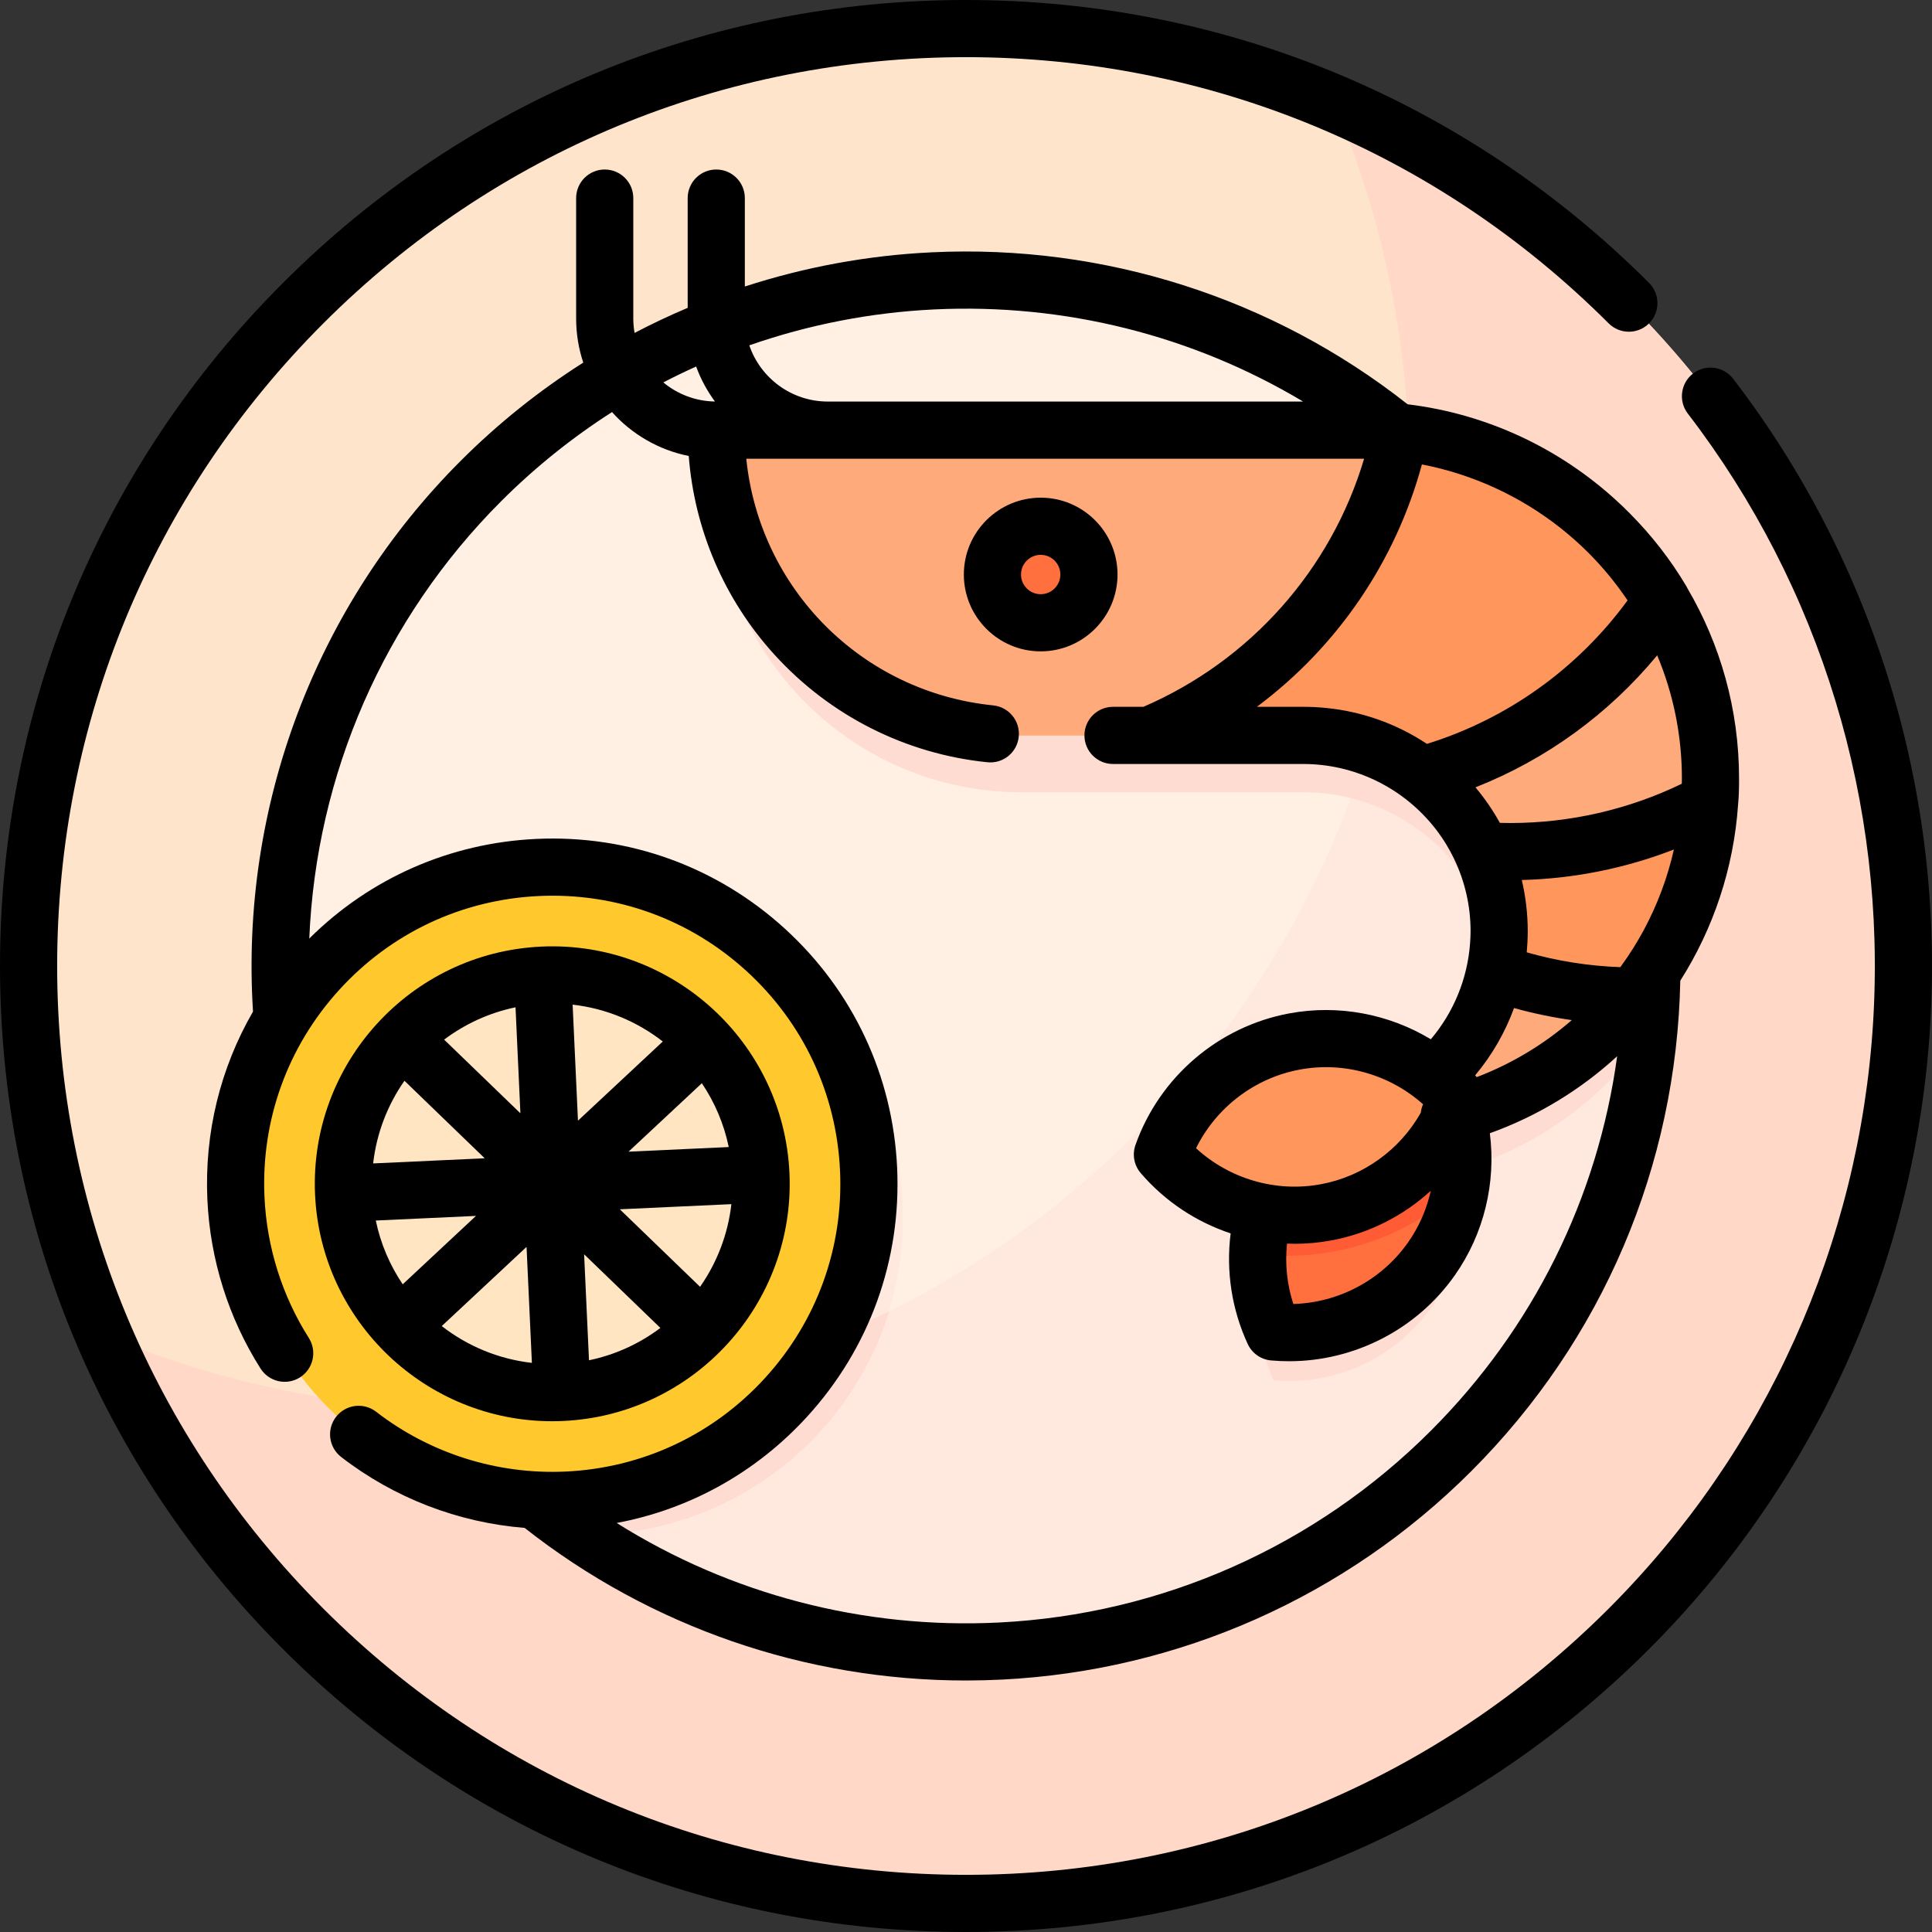 <?xml version="1.0" encoding="iso-8859-1"?>
<!-- Generator: Adobe Illustrator 19.0.0, SVG Export Plug-In . SVG Version: 6.00 Build 0)  -->
<svg version="1.1" id="Capa_1" xmlns="http://www.w3.org/2000/svg" xmlns:xlink="http://www.w3.org/1999/xlink" x="0px" y="0px"
	 viewBox="0 0 512 512" style="enable-background:new 0 0 512 512;" xml:space="preserve">
<rect x="0" y="0" width="512" height="512" fill="#333333" stroke="none"/>
<circle style="fill:#FFE4CC;" cx="256" cy="256" r="248.43"/>
<path style="fill:#FFD8C7;" d="M431.663,80.336c-23.146-23.146-49.729-40.757-78.1-52.858
	c38.622,90.545,21.012,199.357-52.858,273.227s-182.682,91.48-273.227,52.858c12.102,28.372,29.712,54.954,52.858,78.1
	c97.016,97.016,254.311,97.016,351.327,0C528.68,334.647,528.68,177.353,431.663,80.336z"/>
<circle style="fill:#FFF0E3;" cx="256" cy="256" r="181.78"/>
<path style="fill:#FFE8DE;" d="M373.311,117.148c2.099,66.182-22.094,133.039-72.611,183.557
	c-50.515,50.515-117.368,74.708-183.547,72.611c3.256,3.845,6.686,7.592,10.313,11.218c70.988,70.988,186.081,70.988,257.069,0
	s70.988-186.081,0-257.069C380.906,123.838,377.157,120.405,373.311,117.148z"/>
<path style="fill:#FFDCD2;" d="M360.967,129.063h-171.15l0,0c0,44.679,36.22,80.899,80.899,80.899h74.7
	c28.651,0,51.877,23.226,51.877,51.877l0,0c0,28.651-23.226,51.877-51.877,51.877h15.551c50.99,0,92.326-41.336,92.326-92.326l0,0
	C453.293,170.399,411.958,129.063,360.967,129.063z"/>
<path style="fill:#FFAA7B;" d="M360.967,113.987h-171.15l0,0c0,44.679,36.22,80.899,80.899,80.899h74.7
	c28.651,0,51.877,23.226,51.877,51.877l0,0c0,28.651-23.226,51.877-51.877,51.877h15.551c50.99,0,92.326-41.336,92.326-92.326l0,0
	C453.293,155.323,411.958,113.987,360.967,113.987z"/>
<path style="fill:#FF965C;" d="M329.988,194.887h15.429c28.651,0,51.877,23.226,51.877,51.877l0,0c0,3.728-0.402,7.361-1.149,10.866
	c11.563,4.072,23.995,6.301,36.947,6.319c12.639-15.796,20.202-35.831,20.202-57.635l0,0c0-50.99-41.336-92.326-92.326-92.326
	h-32.683"/>
<path style="fill:#FFAA7B;" d="M323.263,194.887h22.153c21.04,0,39.141,12.533,47.28,30.535c2.506,0.168,5.032,0.261,7.58,0.261
	c19.104,0,37.085-4.8,52.81-13.254c0.132-2.022,0.206-4.06,0.206-6.116l0,0c0-50.99-41.336-92.326-92.326-92.326H288.58"/>
<path style="fill:#FF965C;" d="M292.192,194.887h53.224c11.779,0,22.636,3.932,31.344,10.546
	c26.413-7.219,48.921-23.886,63.667-46.148c-16.084-27.116-45.646-45.297-79.46-45.297H236.738"/>
<path style="fill:#FFAA7B;" d="M189.817,113.987L189.817,113.987c0,44.679,36.22,80.899,80.899,80.899h33.869
	c33.616-13.982,58.931-43.911,66.496-80.346c-3.322-0.362-6.696-0.554-10.114-0.554L189.817,113.987L189.817,113.987z"/>
<circle style="fill:#FF703E;" cx="275.79" cy="152.25" r="12.79"/>
<path style="fill:#FFDCD2;" d="M383.462,300.599c-15.833-1.417-31.968,5.398-41.784,19.326c-9.816,13.928-10.808,31.416-4.149,45.85
	c15.833,1.418,31.968-5.398,41.784-19.326C389.129,332.521,390.122,315.033,383.462,300.599z"/>
<path style="fill:#FF703E;" d="M383.462,287.808c-15.833-1.417-31.968,5.398-41.784,19.326c-9.816,13.928-10.808,31.416-4.149,45.85
	c15.833,1.418,31.968-5.398,41.784-19.326C389.129,319.729,390.122,302.242,383.462,287.808z"/>
<path style="fill:#FF5C36;" d="M341.899,307.134c-5.434,7.711-8.152,16.513-8.377,25.284c6.507,0.713,13.226,0.503,19.994-0.76
	c13.118-2.447,24.649-8.491,33.779-16.919c1.521-9.145,0.254-18.552-3.612-26.932C367.851,286.39,351.715,293.206,341.899,307.134z"
	/>
<path style="fill:#FF965C;" d="M386.217,290.731c-10.35-12.065-26.662-18.446-43.413-15.322s-29.666,14.956-34.971,29.941
	c10.349,12.065,26.662,18.446,43.413,15.322C367.997,317.547,380.913,305.716,386.217,290.731z"/>
<circle style="fill:#FFE8DE;" cx="155.36" cy="322.72" r="83.919"/>
<path style="fill:#FFCDBD;" d="M86.329,370.423c15.146,21.879,40.409,36.221,69.034,36.221c37.685,0,69.566-24.84,80.168-59.04
	C188.971,370.721,136.671,378.326,86.329,370.423z"/>
<path style="fill:#FFDCD2;" d="M117.139,373.316c3.256,3.845,6.686,7.592,10.313,11.218c8.345,8.345,17.306,15.697,26.728,22.08
	c0.391,0.005,0.778,0.03,1.17,0.03c37.691,0,69.577-24.849,80.173-59.058C198.408,366.013,157.651,374.6,117.139,373.316z"/>
<circle style="fill:#FFC82C;" cx="146.35" cy="313.72" r="83.919"/>
<circle style="fill:#FFE5C2;" cx="146.35" cy="313.72" r="56"/>
<path d="M459.305,100.381c-2.548-3.319-7.301-3.944-10.619-1.398c-3.319,2.547-3.945,7.301-1.398,10.62
	c35.254,45.941,52.693,103.242,49.103,161.346c-3.622,58.614-28.511,113.788-70.083,155.359
	C380.816,471.799,320.333,496.852,256,496.852s-124.816-25.053-170.308-70.544C40.201,380.817,15.148,320.334,15.148,256
	S40.201,131.183,85.692,85.692S191.667,15.148,256,15.148s124.816,25.053,170.308,70.544c2.959,2.958,7.753,2.958,10.712,0
	c2.958-2.958,2.958-7.753,0-10.711C388.666,26.629,324.379,0,256,0S123.333,26.629,74.98,74.981C26.628,123.333,0,187.62,0,256
	s26.628,132.667,74.98,181.019C123.333,485.371,187.62,512,256,512s132.667-26.629,181.02-74.981
	c44.185-44.186,70.64-102.832,74.49-165.136C515.325,210.13,496.786,149.222,459.305,100.381z"/>
<path d="M296.156,152.255c0-11.229-9.135-20.364-20.364-20.364s-20.364,9.135-20.364,20.364c0,11.228,9.135,20.363,20.364,20.363
	S296.156,163.483,296.156,152.255z M270.576,152.255c0-2.876,2.34-5.216,5.216-5.216s5.216,2.34,5.216,5.216
	s-2.34,5.215-5.216,5.215C272.916,157.471,270.576,155.131,270.576,152.255z"/>
<path d="M90.41,386.112c14.075,10.887,31.009,17.379,48.619,18.796c33.353,26.26,74.464,40.441,116.934,40.441
	c3.163,0,6.339-0.079,9.515-0.237c46.957-2.339,91.14-21.951,124.412-55.223c34.796-34.797,54.411-80.887,55.405-129.998
	c8.744-13.771,14.16-29.746,15.318-46.719c0.227-2.266,0.254-4.583,0.254-6.859c0-18.385-4.998-35.622-13.697-50.434
	c-0.077-0.153-0.142-0.31-0.23-0.459c-4.236-7.142-9.32-13.636-15.062-19.403c-1.117-1.127-2.26-2.231-3.432-3.301
	c-14.993-13.758-34.186-23.004-55.409-25.572c-35.743-28.169-80.4-42.471-126.123-40.277c-17,0.812-33.633,3.897-49.524,9.063
	V52.496c0-4.183-3.391-7.574-7.574-7.574s-7.574,3.391-7.574,7.574v29.086c-4.779,2.021-9.476,4.235-14.075,6.645
	c-0.216-1.234-0.335-2.502-0.335-3.797V52.496c0-4.183-3.391-7.574-7.574-7.574s-7.574,3.391-7.574,7.574v31.933
	c0,4.075,0.669,7.995,1.888,11.666c-11.644,7.396-22.541,16.092-32.464,26.015c-38.535,38.536-58.513,91.615-55.058,145.968
	c-8.662,14.984-12.906,32.139-12.092,49.844c0.732,15.907,5.605,31.385,14.091,44.759c2.242,3.531,6.922,4.579,10.454,2.337
	c3.532-2.241,4.578-6.921,2.337-10.453c-7.076-11.151-11.139-24.063-11.75-37.339c-0.938-20.371,6.113-39.887,19.855-54.954
	s32.528-23.881,52.898-24.819c20.364-0.932,39.887,6.113,54.954,19.855c15.067,13.742,23.882,32.528,24.819,52.898
	c0.938,20.371-6.113,39.887-19.855,54.954c-13.742,15.067-32.528,23.881-52.898,24.819c-18.075,0.829-35.896-4.797-50.185-15.848
	c-3.308-2.558-8.063-1.953-10.625,1.357C86.494,378.796,87.102,383.553,90.41,386.112C104.485,396.999,87.102,383.553,90.41,386.112
	C104.485,396.999,87.102,383.553,90.41,386.112z M333.086,187.313c21.199-15.812,36.707-38.344,43.735-64.233
	c13.427,2.586,26.025,8.4,36.69,16.808c2.597,2.059,5.08,4.252,7.425,6.595c3.851,3.86,7.331,8.088,10.386,12.626
	c-13.224,18.08-31.854,31.415-53.167,38.028c-8.015-5.311-17.064-8.537-26.595-9.508c-2.038-0.21-4.093-0.317-6.142-0.317
	L333.086,187.313L333.086,187.313z M404.718,250.716c0.022-0.324,0.052-0.646,0.069-0.971c0.05-0.994,0.079-1.988,0.079-2.981
	c0-4.663-0.557-9.196-1.577-13.553c13.818-0.351,27.5-3.105,40.314-8.089c-1.709,7.533-4.413,14.722-8.005,21.394
	c-0.881,1.624-1.814,3.217-2.794,4.784c-1.071,1.699-2.197,3.372-3.395,5.006c-8.439-0.306-16.749-1.622-24.809-3.926
	C404.652,251.825,404.681,251.27,404.718,250.716C404.74,250.392,404.681,251.27,404.718,250.716z M445.72,206.314
	c0,0.466-0.022,0.927-0.029,1.391c-14.067,6.818-29.677,10.404-45.413,10.404c-0.918,0-1.852-0.013-2.799-0.04
	c-1.861-3.371-4.033-6.516-6.461-9.415c18.721-7.384,35.286-19.42,48.155-34.986C443.384,183.721,445.72,194.749,445.72,206.314z
	 M377.13,292.646c-0.316,0.706-0.522,1.463-0.61,2.246c-5.544,9.798-15.206,16.838-26.442,18.934
	c-11.953,2.229-24.257-1.398-33.115-9.537c5.328-10.785,15.5-18.605,27.451-20.833C356.191,281.259,368.304,284.758,377.13,292.646z
	 M341.078,329.562c0.675,0.026,1.35,0.055,2.028,0.055c3.242,0,6.506-0.296,9.75-0.9c9.966-1.859,19.045-6.506,26.321-13.157
	c-1.086,4.867-3.103,9.548-6.054,13.735c-7.003,9.937-18.349,15.929-30.375,16.282C341.064,340.404,340.51,334.943,341.078,329.562z
	 M391.347,285.452c-0.141-0.156-0.28-0.315-0.422-0.47c4.464-5.323,7.945-11.366,10.311-17.839c5.029,1.4,10.138,2.469,15.309,3.195
	C409.206,276.716,400.714,281.867,391.347,285.452z M247.637,81.998c34.564-1.648,68.465,6.933,97.695,24.415h-17.047h-39.703
	h-51.843h-17.363c-9.642,0-17.848-6.242-20.805-14.895C214.242,86.051,230.743,82.805,247.637,81.998z M175.79,101.342
	c2.859-1.484,5.758-2.888,8.693-4.21c1.22,3.341,2.91,6.456,4.985,9.272C184.276,106.323,179.516,104.438,175.79,101.342z
	 M213.954,375.368c16.468-18.057,24.918-41.446,23.795-65.858s-11.686-46.926-29.743-63.394
	c-18.057-16.467-41.425-24.917-65.858-23.795c-22.863,1.052-44.059,10.384-60.184,26.396c1.812-43.433,19.769-84.809,50.856-115.895
	c8.987-8.987,18.843-16.881,29.367-23.616c5.255,5.854,12.336,10.034,20.339,11.634c1.508,19.547,9.421,38.028,22.7,52.638
	c14.719,16.194,34.766,26.326,56.451,28.528c4.179,0.425,7.878-2.609,8.301-6.77c0.422-4.162-2.608-7.878-6.77-8.3
	c-34.983-3.553-61.946-31.054-65.436-65.373h38.964h51.843h39.703h32.682c0.18,0,0.356,0.012,0.535,0.014
	c-8.747,29.338-30.073,53.454-58.482,65.738h-8.058c-4.183,0-7.574,3.391-7.574,7.574s3.391,7.574,7.574,7.574h9.599
	c0.009,0,0.018,0.002,0.027,0.002c0.014,0,0.027-0.002,0.04-0.002h18.634h6.725h15.428c3.261,0,6.522,0.371,9.703,1.083
	c5.041,1.138,9.812,3.146,14.114,5.892c5.722,3.664,10.587,8.624,14.103,14.441c0.689,1.137,1.325,2.308,1.911,3.508
	c0.084,0.173,0.165,0.348,0.248,0.522c2.704,5.725,4.224,12.115,4.224,18.856c0,1.086-0.055,2.165-0.134,3.247
	c-0.692,9.362-4.353,18.267-10.4,25.403c-11.113-6.699-24.48-9.286-37.548-6.851c-18.746,3.497-34.349,16.854-40.722,34.859
	c-0.904,2.556-0.374,5.4,1.392,7.458c6.435,7.503,14.727,12.952,23.829,15.98c-1.258,9.929,0.274,20.099,4.516,29.295
	c1.136,2.463,3.502,4.13,6.202,4.371c1.591,0.142,3.178,0.213,4.758,0.213c17.328-0.001,33.826-8.437,43.892-22.719
	c7.798-11.065,10.988-24.584,9.323-37.702c12.726-4.569,24.133-11.577,33.741-20.413c-5.122,37.471-22.229,72.112-49.391,99.273
	c-30.609,30.61-71.257,48.653-114.455,50.805c-35.939,1.789-71.234-7.499-101.295-26.38
	C182.817,399.963,200.428,390.2,213.954,375.368C230.423,357.311,200.428,390.2,213.954,375.368
	C230.423,357.311,200.428,390.2,213.954,375.368z"/>
<path d="M146.32,376.64c0.97,0,1.948-0.022,2.927-0.067c34.66-1.595,61.559-31.091,59.964-65.75
	c-1.596-34.659-31.099-61.548-65.75-59.965c-34.66,1.595-61.559,31.091-59.964,65.75C85.047,350.289,112.941,376.64,146.32,376.64z
	 M107.183,286.415l21.271,20.542l-29.567,1.361C99.798,300.268,102.732,292.786,107.183,286.415z M193.126,303.981l-26.556,1.222
	l19.426-18.137C189.387,292.095,191.846,297.813,193.126,303.981z M185.526,341.016l-21.271-20.542l29.567-1.361
	C192.911,327.164,189.977,334.645,185.526,341.016z M140.957,361.178c-8.903-1.008-17.114-4.482-23.892-9.754l22.477-20.986
	L140.957,361.178z M154.796,332.398l20.214,19.521c-5.493,4.133-11.915,7.114-18.921,8.568L154.796,332.398z M153.167,296.993
	l-1.415-30.749c8.906,1.004,17.114,4.488,23.893,9.763L153.167,296.993z M137.912,295.033l-20.213-19.521
	c5.493-4.133,11.915-7.114,18.921-8.568L137.912,295.033z M126.139,322.228l-19.415,18.127c-3.392-5.027-5.857-10.739-7.138-16.905
	L126.139,322.228z"/>
<g>
</g>
<g>
</g>
<g>
</g>
<g>
</g>
<g>
</g>
<g>
</g>
<g>
</g>
<g>
</g>
<g>
</g>
<g>
</g>
<g>
</g>
<g>
</g>
<g>
</g>
<g>
</g>
<g>
</g>
</svg>
